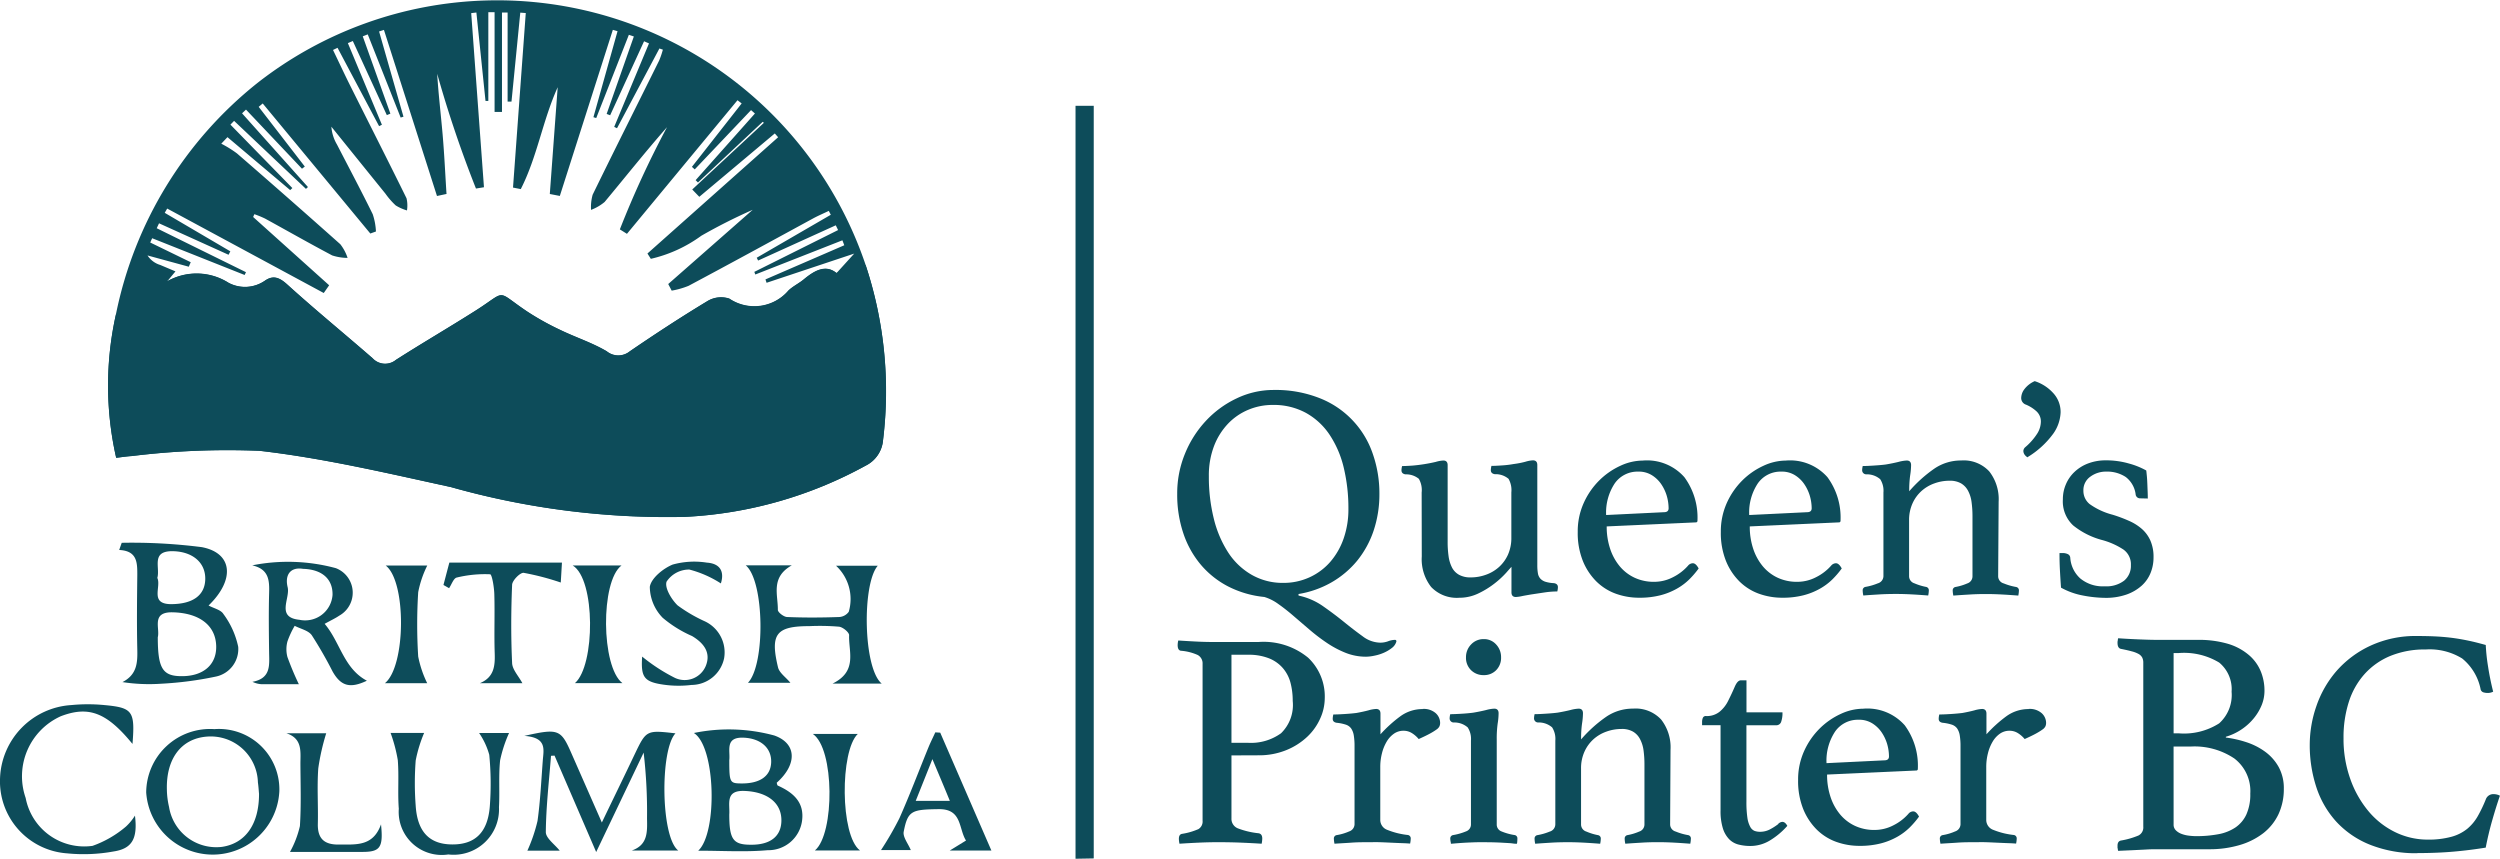 <svg xmlns="http://www.w3.org/2000/svg" xmlns:xlink="http://www.w3.org/1999/xlink" width="88.803" height="30.504" viewBox="0 0 88.803 30.504">
  <defs>
    <clipPath id="clip-path">
      <rect id="Rectangle_16855" data-name="Rectangle 16855" width="38.85" height="30.505" fill="#0d4c5a"/>
    </clipPath>
  </defs>
  <g id="Group_43072" data-name="Group 43072" transform="translate(-617.41 -8.893)">
    <g id="Group_43018" data-name="Group 43018" transform="translate(617.41 8.893)">
      <g id="Group_43017" data-name="Group 43017" clip-path="url(#clip-path)">
        <g id="Group_43016" data-name="Group 43016">
          <g id="Group_43015" data-name="Group 43015" clip-path="url(#clip-path)">
            <path id="Path_62097" data-name="Path 62097" d="M913.686,29.336a11.574,11.574,0,0,1-.007-5.1,14.054,14.054,0,0,1,5.028-8.216,13.814,13.814,0,0,1,21.6,6.463,14.221,14.221,0,0,1,.622,6.215,1.114,1.114,0,0,1-.616.915,14.835,14.835,0,0,1-6.427,1.821,28.3,28.3,0,0,1-8.306-1.058c-2.252-.491-4.509-1.025-6.792-1.288a27.715,27.715,0,0,0-4.548.186c-.162.008-.323.035-.55.061m11.738-9.372-.346.074q-.942-2.953-1.884-5.9l-.172.056q.432,1.514.866,3.027l-.1.031-1.169-2.955-.177.07.981,2.746-.126.052-1.208-2.632-.176.075,1.209,2.9-.1.049-1.476-2.783-.161.077c.216.447.425.9.647,1.34.654,1.309,1.318,2.614,1.964,3.927a1.109,1.109,0,0,1,.016.433,1.625,1.625,0,0,1-.4-.178,2.7,2.7,0,0,1-.365-.418q-.962-1.189-1.92-2.378a1.452,1.452,0,0,0,.2.635c.425.824.861,1.643,1.27,2.476a2.269,2.269,0,0,1,.113.611l-.2.072-3.822-4.62-.143.12,1.638,2.121-.1.077-1.989-2.1-.14.132,2.341,2.619-.071.065-2.553-2.416-.13.134,2.2,2.253-.078.073-2.227-1.881-.22.232a3.976,3.976,0,0,1,.558.346q1.846,1.6,3.671,3.226a1.611,1.611,0,0,1,.258.485,1.785,1.785,0,0,1-.547-.088c-.8-.423-1.59-.873-2.385-1.309a3.655,3.655,0,0,0-.38-.156c-.014.033-.029.067-.043.1l2.7,2.425-.192.275-5.561-3c-.029.05-.058.1-.087.152l2.33,1.368-.063.122-2.47-1.118-.082.175,3.17,1.561-.047.1-3.285-1.306-.069.152,1.439.7-.069.16-1.466-.4a.816.816,0,0,0,.45.337l.543.229-.295.356a2.119,2.119,0,0,1,2.176.052,1.243,1.243,0,0,0,1.286-.067c.3-.213.522-.122.8.127.993.9,2.028,1.746,3.037,2.624a.605.605,0,0,0,.828.054c.939-.6,1.9-1.159,2.84-1.756,1.136-.723.674-.728,1.821.04a9.5,9.5,0,0,0,1.171.652c.547.265,1.134.454,1.654.76a.648.648,0,0,0,.822,0c.9-.615,1.817-1.216,2.753-1.78a.932.932,0,0,1,.778-.09,1.592,1.592,0,0,0,2.105-.288c.162-.154.377-.254.551-.4.383-.317.775-.531,1.153-.222l.63-.694-3.113,1.037L936.75,23l2.8-1.213-.067-.176-3.094,1.215c-.011-.031-.023-.063-.034-.094l2.975-1.485-.082-.169-2.759,1.252-.049-.1,2.631-1.526L939,20.566c-.192.092-.388.175-.574.277-1.469.8-2.934,1.6-4.407,2.385a2.916,2.916,0,0,1-.6.171l-.123-.235,3-2.636a19.626,19.626,0,0,0-1.824.921,4.9,4.9,0,0,1-1.794.82l-.12-.189L937.2,17.95l-.118-.135L934.4,20.066l-.251-.26,2.545-2.368-.042-.036-2.3,2.155-.082-.083,2.106-2.367-.138-.121-2,2.106-.1-.09,1.767-2.253-.148-.114-3.927,4.746-.252-.158a34.268,34.268,0,0,1,1.675-3.631c-.766.873-1.481,1.774-2.216,2.657a1.662,1.662,0,0,1-.482.281,1.613,1.613,0,0,1,.057-.539c.777-1.593,1.574-3.176,2.361-4.764a2.962,2.962,0,0,0,.133-.388l-.123-.042-1.506,2.833-.1-.048,1.236-2.965-.175-.076-1.205,2.629-.124-.048.966-2.751-.177-.06-1.159,2.957-.1-.03.857-3.055-.167-.048-1.883,5.9-.356-.069q.14-1.9.28-3.792c-.535,1.181-.727,2.475-1.311,3.618l-.276-.054.453-6.2-.195-.014q-.155,1.579-.312,3.159l-.138,0V13.52l-.2,0v3.532l-.263,0V13.508l-.222,0v3.153l-.1,0q-.162-1.571-.324-3.142l-.184.022q.226,3.092.453,6.185l-.284.046a41.733,41.733,0,0,1-1.377-4.075c.043.721.13,1.434.192,2.15s.093,1.407.138,2.111" transform="translate(-909.56 -13.075)" fill="#0d4c5a"/>
            <path id="Path_62098" data-name="Path 62098" d="M914.071,41.423a19.5,19.5,0,0,1,2.849.155c1.1.214,1.175,1.162.235,2.072.181.1.433.151.525.3a2.987,2.987,0,0,1,.528,1.169,1,1,0,0,1-.8,1.057,12.515,12.515,0,0,1-1.943.253,6.231,6.231,0,0,1-1.369-.058c.517-.266.537-.688.527-1.149-.02-.886-.01-1.773,0-2.66,0-.433,0-.853-.643-.884l.09-.256m1.281,3.35c0,1.134.175,1.4.89,1.388.737-.011,1.19-.411,1.185-1.046-.007-.751-.59-1.2-1.55-1.222-.765-.016-.443.563-.524.88m-.017-2.1c.148.319-.292.939.511.93.749-.008,1.177-.312,1.191-.881.015-.6-.458-.991-1.164-1-.773-.006-.431.578-.538.948" transform="translate(-909.746 -22.142)" fill="#0d4c5a"/>
            <path id="Path_62099" data-name="Path 62099" d="M937.893,54.511c.432-.9.8-1.651,1.158-2.406.42-.877.42-.877,1.457-.76-.552.583-.528,3.688.1,4.164h-1.656c.577-.2.554-.661.545-1.139a18.218,18.218,0,0,0-.12-2.341l-1.686,3.532-1.479-3.425-.125.007c-.071.9-.176,1.806-.185,2.71,0,.216.316.435.494.66h-1.149a5.721,5.721,0,0,0,.36-1.055c.1-.713.133-1.436.188-2.155.029-.381.154-.81-.656-.867,1.215-.275,1.3-.235,1.677.629.337.766.674,1.532,1.076,2.447" transform="translate(-916.514 -25.296)" fill="#0d4c5a"/>
            <path id="Path_62100" data-name="Path 62100" d="M944.151,55.476c.683-.637.62-3.689-.159-4.177a6.151,6.151,0,0,1,2.858.089c.8.283.818,1.025.084,1.679.012.033.016.087.039.1.547.245.956.594.86,1.263a1.207,1.207,0,0,1-1.218,1.032c-.8.071-1.615.018-2.465.018m1.1-1.288c0,.9.139,1.08.788,1.076.674,0,1.051-.3,1.063-.842.015-.646-.5-1.037-1.308-1.069-.7-.029-.516.458-.543.835m0-1.938c0,.8.017.833.42.837.672.008,1.054-.262,1.068-.755.015-.51-.378-.847-.982-.871-.667-.027-.468.463-.505.789" transform="translate(-919.345 -25.262)" fill="#0d4c5a"/>
            <path id="Path_62101" data-name="Path 62101" d="M951.531,46.8h-1.747c.9-.442.565-1.133.59-1.722,0-.1-.221-.284-.356-.3a8.06,8.06,0,0,0-1.05-.02c-1.183,0-1.406.273-1.12,1.463.048.2.276.35.441.55h-1.509c.624-.649.586-3.622-.078-4.172h1.635c-.758.426-.487,1.042-.495,1.581,0,.088.21.25.328.254.618.026,1.238.022,1.856,0a.449.449,0,0,0,.335-.186,1.613,1.613,0,0,0-.452-1.635h1.482c-.562.649-.52,3.637.139,4.185" transform="translate(-920.212 -22.517)" fill="#0d4c5a"/>
            <path id="Path_62102" data-name="Path 62102" d="M922.595,46.761c-.349,0-.837,0-1.326,0a.838.838,0,0,1-.331-.085c.659-.122.6-.588.592-1.037-.009-.7-.018-1.4,0-2.1.014-.458,0-.864-.6-1a6.5,6.5,0,0,1,2.972.1.934.934,0,0,1,.116,1.689c-.134.092-.286.161-.515.288.554.652.673,1.581,1.5,2.021-.593.28-.92.2-1.22-.332a14.668,14.668,0,0,0-.738-1.285c-.121-.169-.4-.225-.606-.333a3.109,3.109,0,0,0-.258.556,1.067,1.067,0,0,0,0,.552,10.523,10.523,0,0,0,.409.974m.145-4.106c-.456-.074-.65.222-.547.65.1.4-.425,1.075.42,1.16a.975.975,0,0,0,1.175-.883c.013-.556-.362-.907-1.047-.927" transform="translate(-911.971 -22.457)" fill="#0d4c5a"/>
            <path id="Path_62103" data-name="Path 62103" d="M963.925,45.346V18.6h.647V45.333c-.05,0-.6.008-.647.012" transform="translate(-925.721 -14.841)" fill="#0d4c5a"/>
            <path id="Path_62104" data-name="Path 62104" d="M917.821,51.154a2.147,2.147,0,0,1,2.3,2.2,2.369,2.369,0,0,1-4.73.048,2.269,2.269,0,0,1,2.427-2.247M919.4,53.46c-.009-.089-.018-.254-.041-.416a1.676,1.676,0,0,0-1.811-1.624c-.913.07-1.453.784-1.422,1.89a2.877,2.877,0,0,0,.077.61,1.7,1.7,0,0,0,1.872,1.418c.83-.118,1.324-.791,1.324-1.879" transform="translate(-910.198 -25.255)" fill="#0d4c5a"/>
            <path id="Path_62105" data-name="Path 62105" d="M912.459,51.262c-.916-1.12-1.556-1.357-2.541-.983a2.34,2.34,0,0,0-1.251,2.906,2.117,2.117,0,0,0,2.375,1.7,3.759,3.759,0,0,0,1.185-.684,1.876,1.876,0,0,0,.322-.39c.1.815-.1,1.173-.759,1.273a5.94,5.94,0,0,1-1.655.067,2.564,2.564,0,0,1-2.378-2.682,2.7,2.7,0,0,1,2.532-2.585,6.039,6.039,0,0,1,1.173,0c1.008.093,1.092.215,1,1.376" transform="translate(-907.755 -24.839)" fill="#0d4c5a"/>
            <path id="Path_62106" data-name="Path 62106" d="M932.36,51.356a4.7,4.7,0,0,0-.317.968c-.058.552-.01,1.113-.041,1.668a1.611,1.611,0,0,1-1.8,1.677,1.528,1.528,0,0,1-1.758-1.621c-.044-.574.01-1.156-.036-1.73a5.434,5.434,0,0,0-.256-.966h1.192a4.87,4.87,0,0,0-.3.98,10.541,10.541,0,0,0,0,1.606c.058.917.48,1.359,1.26,1.375.825.018,1.292-.4,1.371-1.333a10.578,10.578,0,0,0-.018-1.851,2.572,2.572,0,0,0-.36-.773Z" transform="translate(-914.278 -25.318)" fill="#0d4c5a"/>
            <path id="Path_62107" data-name="Path 62107" d="M955.87,51.334l1.818,4.188h-1.481l.579-.356c-.27-.428-.133-1.128-.973-1.115-.956.014-1.094.05-1.24.8-.037.19.158.426.252.653h-1.058a11.3,11.3,0,0,0,.655-1.134c.367-.826.687-1.674,1.029-2.512.074-.181.163-.356.244-.535l.174.011M955,53.756h1.211c-.2-.49-.375-.9-.619-1.482L955,53.756" transform="translate(-922.472 -25.309)" fill="#0d4c5a"/>
            <path id="Path_62108" data-name="Path 62108" d="M941.294,45.786a6.316,6.316,0,0,0,1.153.749.812.812,0,0,0,1.1-.416c.2-.484-.078-.824-.487-1.068a4.223,4.223,0,0,1-1.041-.647,1.6,1.6,0,0,1-.458-1.1c.049-.308.475-.654.813-.791a2.86,2.86,0,0,1,1.211-.069c.51.035.622.354.5.739a3.849,3.849,0,0,0-1.12-.493.959.959,0,0,0-.809.431c-.073.22.173.629.391.841a5.311,5.311,0,0,0,.953.56,1.219,1.219,0,0,1,.7,1.322,1.19,1.19,0,0,1-1.157.945,3.772,3.772,0,0,1-.979-.008c-.715-.1-.824-.268-.775-1" transform="translate(-918.479 -22.459)" fill="#0d4c5a"/>
            <path id="Path_62109" data-name="Path 62109" d="M933.721,46.738h-1.507c.5-.212.539-.607.524-1.06-.024-.7.007-1.4-.014-2.1-.007-.249-.082-.7-.148-.708a4.246,4.246,0,0,0-1.187.116c-.114.026-.183.247-.272.378l-.2-.114c.073-.278.146-.556.209-.794h4c-.017.291-.033.567-.042.707a9.3,9.3,0,0,0-1.316-.344c-.125-.016-.406.269-.412.424-.039.927-.043,1.857,0,2.783.01.232.227.455.366.715" transform="translate(-915.165 -22.471)" fill="#0d4c5a"/>
            <path id="Path_62110" data-name="Path 62110" d="M922.84,55.587a3.517,3.517,0,0,0,.353-.92c.048-.737.022-1.479.018-2.22,0-.421.08-.89-.5-1.077h1.417a8,8,0,0,0-.282,1.243c-.048.654,0,1.315-.016,1.973-.012.524.224.744.744.738.6-.007,1.216.082,1.5-.718.086.828-.034.978-.659.979-.9,0-1.8,0-2.578,0" transform="translate(-912.54 -25.324)" fill="#0d4c5a"/>
            <path id="Path_62111" data-name="Path 62111" d="M929.353,46.79h-1.5c.747-.6.771-3.614.029-4.181h1.477a3.7,3.7,0,0,0-.322.948,18.291,18.291,0,0,0,0,2.285,3.851,3.851,0,0,0,.32.948" transform="translate(-914.182 -22.521)" fill="#0d4c5a"/>
            <path id="Path_62112" data-name="Path 62112" d="M950.277,55.545c.708-.592.7-3.629-.076-4.14h1.6c-.632.6-.632,3.608.078,4.14Z" transform="translate(-921.331 -25.335)" fill="#0d4c5a"/>
            <path id="Path_62113" data-name="Path 62113" d="M937.669,42.607H939.4c-.75.56-.727,3.6.032,4.18h-1.687c.724-.631.735-3.688-.079-4.18" transform="translate(-917.323 -22.521)" fill="#0d4c5a"/>
            <path id="Path_62114" data-name="Path 62114" d="M915.5,27.489a2.117,2.117,0,0,1,2.176.052,1.243,1.243,0,0,0,1.286-.067c.3-.213.522-.123.8.127.992.9,2.028,1.746,3.036,2.624a.605.605,0,0,0,.828.054c.939-.6,1.9-1.159,2.84-1.756,1.137-.723.674-.728,1.821.04a9.592,9.592,0,0,0,1.171.652c.547.265,1.134.454,1.654.76a.648.648,0,0,0,.822,0c.9-.615,1.818-1.216,2.753-1.781a.935.935,0,0,1,.779-.09,1.592,1.592,0,0,0,2.1-.288c.162-.154.377-.254.551-.4.383-.317.775-.531,1.153-.222l1.035-.284a14.221,14.221,0,0,1,.622,6.215,1.114,1.114,0,0,1-.616.915,14.835,14.835,0,0,1-6.427,1.821,28.291,28.291,0,0,1-8.305-1.058c-2.253-.491-4.509-1.025-6.793-1.288a27.789,27.789,0,0,0-4.548.185c-.162.009-.323.035-.55.061a11.574,11.574,0,0,1-.007-5.1Z" transform="translate(-909.56 -17.5)" fill="#0d4c5a"/>
          </g>
        </g>
      </g>
    </g>
    <path id="Path_62115" data-name="Path 62115" d="M973.547,40.751a2.363,2.363,0,0,1,.869.377q.4.28.749.563t.661.508a1.055,1.055,0,0,0,.617.224.806.806,0,0,0,.284-.049.7.7,0,0,1,.241-.05.049.049,0,0,1,.054.055.431.431,0,0,1-.164.235,1.324,1.324,0,0,1-.3.175,1.613,1.613,0,0,1-.333.1,1.545,1.545,0,0,1-.279.033,1.954,1.954,0,0,1-.727-.137,3.524,3.524,0,0,1-.661-.35,6.632,6.632,0,0,1-.618-.47l-.574-.492q-.273-.236-.536-.421a1.639,1.639,0,0,0-.5-.252,3.585,3.585,0,0,1-1.279-.371,3.184,3.184,0,0,1-.973-.771,3.385,3.385,0,0,1-.623-1.115,4.3,4.3,0,0,1-.219-1.405,3.7,3.7,0,0,1,.273-1.42,3.8,3.8,0,0,1,.743-1.171,3.58,3.58,0,0,1,1.093-.8,3.032,3.032,0,0,1,1.312-.3,4.25,4.25,0,0,1,1.662.3,3.239,3.239,0,0,1,1.869,1.984,4.254,4.254,0,0,1,.23,1.4,4.058,4.058,0,0,1-.207,1.318,3.421,3.421,0,0,1-.585,1.066,3.315,3.315,0,0,1-.907.765,3.485,3.485,0,0,1-1.175.415ZM973,40.3a2.212,2.212,0,0,0,.94-.2,2.173,2.173,0,0,0,.733-.547,2.538,2.538,0,0,0,.475-.831,3.139,3.139,0,0,0,.169-1.049,6.171,6.171,0,0,0-.164-1.459,3.619,3.619,0,0,0-.5-1.17,2.425,2.425,0,0,0-.841-.781,2.388,2.388,0,0,0-1.186-.284,2.213,2.213,0,0,0-.858.169,2.122,2.122,0,0,0-.722.492,2.4,2.4,0,0,0-.5.793,2.925,2.925,0,0,0-.186,1.081,6.132,6.132,0,0,0,.175,1.5,3.921,3.921,0,0,0,.508,1.2,2.453,2.453,0,0,0,.826.792A2.213,2.213,0,0,0,973,40.3" transform="translate(-310.01 -10.702)" fill="#0d4c5a"/>
    <path id="Path_62116" data-name="Path 62116" d="M981.663,38.261a.8.8,0,0,0-.1-.486.711.711,0,0,0-.475-.158c-.094-.015-.142-.063-.142-.143a.649.649,0,0,1,.022-.152c.095,0,.22-.006.377-.017a5.86,5.86,0,0,0,.82-.131,1.143,1.143,0,0,1,.268-.049c.1,0,.153.054.153.165v2.732a3.576,3.576,0,0,0,.033.5,1.251,1.251,0,0,0,.12.4.619.619,0,0,0,.252.262.825.825,0,0,0,.415.093,1.579,1.579,0,0,0,.536-.093,1.372,1.372,0,0,0,.465-.273,1.319,1.319,0,0,0,.322-.442,1.458,1.458,0,0,0,.12-.613v-1.6a.813.813,0,0,0-.1-.481.709.709,0,0,0-.487-.164c-.094-.015-.142-.063-.142-.143a.649.649,0,0,1,.022-.152c.095,0,.22-.006.378-.017a3.658,3.658,0,0,0,.41-.049,3.12,3.12,0,0,0,.421-.082,1.1,1.1,0,0,1,.265-.049c.1,0,.155.054.155.165v3.552a1.694,1.694,0,0,0,.022.3.37.37,0,0,0,.088.186.415.415,0,0,0,.18.11,1.2,1.2,0,0,0,.3.049c.095.015.142.063.142.143a.655.655,0,0,1-.022.152,3.219,3.219,0,0,0-.437.033l-.439.066c-.14.022-.264.044-.371.065a1.322,1.322,0,0,1-.226.033c-.1,0-.155-.054-.155-.164v-.907q-.033.034-.186.208a3.165,3.165,0,0,1-.4.371,3.084,3.084,0,0,1-.568.355A1.551,1.551,0,0,1,983,42a1.256,1.256,0,0,1-1-.383,1.6,1.6,0,0,1-.333-1.082Z" transform="translate(-313.754 -11.874)" fill="#0d4c5a"/>
    <path id="Path_62117" data-name="Path 62117" d="M994.077,40.852a.232.232,0,0,1,.163-.077c.073,0,.141.063.207.186a3.191,3.191,0,0,1-.328.383,2.106,2.106,0,0,1-.443.333,2.412,2.412,0,0,1-.584.235,2.964,2.964,0,0,1-.754.088,2.433,2.433,0,0,1-.831-.142,1.913,1.913,0,0,1-.694-.437,2.188,2.188,0,0,1-.481-.733,2.679,2.679,0,0,1-.18-1.028,2.448,2.448,0,0,1,.214-1.028,2.665,2.665,0,0,1,.552-.8,2.6,2.6,0,0,1,.749-.519,1.915,1.915,0,0,1,.792-.185,1.77,1.77,0,0,1,1.481.59,2.417,2.417,0,0,1,.465,1.541.057.057,0,0,1-.065.065l-3.159.143a2.468,2.468,0,0,0,.12.787,1.893,1.893,0,0,0,.338.623,1.527,1.527,0,0,0,.528.41,1.616,1.616,0,0,0,.7.148,1.447,1.447,0,0,0,.67-.165,1.764,1.764,0,0,0,.539-.415m-1.767-3.334a.983.983,0,0,0-.848.426,1.873,1.873,0,0,0-.3,1.115l2.056-.1c.109,0,.163-.047.163-.141a1.629,1.629,0,0,0-.065-.438,1.494,1.494,0,0,0-.2-.421,1.108,1.108,0,0,0-.332-.316.877.877,0,0,0-.473-.126" transform="translate(-316.699 -11.875)" fill="#0d4c5a"/>
    <path id="Path_62118" data-name="Path 62118" d="M1001.551,40.852a.232.232,0,0,1,.163-.077c.073,0,.141.063.207.186a3.191,3.191,0,0,1-.328.383,2.106,2.106,0,0,1-.443.333,2.412,2.412,0,0,1-.584.235,2.963,2.963,0,0,1-.754.088,2.433,2.433,0,0,1-.831-.142,1.913,1.913,0,0,1-.694-.437,2.177,2.177,0,0,1-.481-.733,2.682,2.682,0,0,1-.18-1.028,2.459,2.459,0,0,1,.213-1.028,2.682,2.682,0,0,1,.552-.8,2.6,2.6,0,0,1,.749-.519,1.915,1.915,0,0,1,.792-.185,1.77,1.77,0,0,1,1.481.59,2.417,2.417,0,0,1,.465,1.541.057.057,0,0,1-.065.065l-3.159.143a2.468,2.468,0,0,0,.12.787,1.893,1.893,0,0,0,.338.623,1.528,1.528,0,0,0,.528.41,1.616,1.616,0,0,0,.7.148,1.447,1.447,0,0,0,.67-.165,1.764,1.764,0,0,0,.539-.415m-1.767-3.334a.983.983,0,0,0-.848.426,1.873,1.873,0,0,0-.3,1.115l2.056-.1c.109,0,.163-.047.163-.141a1.629,1.629,0,0,0-.065-.438,1.491,1.491,0,0,0-.2-.421,1.108,1.108,0,0,0-.332-.316.877.877,0,0,0-.473-.126" transform="translate(-319.09 -11.875)" fill="#0d4c5a"/>
    <path id="Path_62119" data-name="Path 62119" d="M1009.83,41.246a.265.265,0,0,0,.2.246,2.072,2.072,0,0,0,.437.126.12.12,0,0,1,.1.131.972.972,0,0,1-.022.175c-.19-.015-.376-.028-.558-.038s-.38-.017-.59-.017-.392.005-.585.017-.384.023-.574.038a.908.908,0,0,1-.022-.175.119.119,0,0,1,.1-.131,1.872,1.872,0,0,0,.416-.126.264.264,0,0,0,.186-.246V39.1a3.69,3.69,0,0,0-.033-.5,1.163,1.163,0,0,0-.125-.4.66.66,0,0,0-.25-.263.792.792,0,0,0-.408-.093,1.563,1.563,0,0,0-.533.093,1.373,1.373,0,0,0-.463.273,1.32,1.32,0,0,0-.32.443,1.425,1.425,0,0,0-.12.6v1.99a.265.265,0,0,0,.191.246,1.988,1.988,0,0,0,.41.126.12.12,0,0,1,.1.131.972.972,0,0,1-.022.175c-.19-.015-.375-.028-.558-.038s-.378-.017-.584-.017-.416.005-.605.017-.376.023-.558.038a.929.929,0,0,1-.022-.175.12.12,0,0,1,.1-.131,2.061,2.061,0,0,0,.437-.126.271.271,0,0,0,.2-.257V38.262a.759.759,0,0,0-.114-.471.722.722,0,0,0-.5-.174.145.145,0,0,1-.142-.154.616.616,0,0,1,.021-.141c.1,0,.229-.006.4-.017s.312-.023.422-.038q.254-.043.453-.093a1.362,1.362,0,0,1,.288-.048c.1,0,.154.054.154.164a2.483,2.483,0,0,1-.033.366,3.874,3.874,0,0,0-.033.562,4.79,4.79,0,0,1,.9-.809,1.674,1.674,0,0,1,.943-.284,1.238,1.238,0,0,1,1,.388,1.6,1.6,0,0,1,.333,1.077Z" transform="translate(-321.443 -11.875)" fill="#0d4c5a"/>
    <path id="Path_62120" data-name="Path 62120" d="M1013.542,35.693a.327.327,0,0,1-.12-.114.241.241,0,0,1-.033-.115.19.19,0,0,1,.065-.131,2.164,2.164,0,0,0,.437-.5.822.822,0,0,0,.12-.4.489.489,0,0,0-.169-.388,1.285,1.285,0,0,0-.356-.224.247.247,0,0,1-.173-.252.532.532,0,0,1,.114-.3.914.914,0,0,1,.366-.284,1.5,1.5,0,0,1,.635.4.989.989,0,0,1,.284.711,1.4,1.4,0,0,1-.257.749,3.132,3.132,0,0,1-.913.837" transform="translate(-324.107 -10.553)" fill="#0d4c5a"/>
    <path id="Path_62121" data-name="Path 62121" d="M1018.192,38.469a.172.172,0,0,1-.125-.038.176.176,0,0,1-.05-.082.919.919,0,0,0-.355-.639,1.2,1.2,0,0,0-.694-.191.931.931,0,0,0-.563.18.583.583,0,0,0-.246.5.6.6,0,0,0,.224.475,2.464,2.464,0,0,0,.815.377,5.1,5.1,0,0,1,.584.219,1.769,1.769,0,0,1,.459.29,1.2,1.2,0,0,1,.3.415,1.438,1.438,0,0,1,.109.586,1.463,1.463,0,0,1-.1.545,1.229,1.229,0,0,1-.316.46,1.6,1.6,0,0,1-.536.317,2.206,2.206,0,0,1-.771.12,4.3,4.3,0,0,1-.781-.082,2.563,2.563,0,0,1-.782-.28q-.021-.284-.038-.6t-.016-.629h.109a.417.417,0,0,1,.186.038.152.152,0,0,1,.087.126,1.087,1.087,0,0,0,.356.738,1.255,1.255,0,0,0,.869.279,1.038,1.038,0,0,0,.688-.2.681.681,0,0,0,.241-.552.642.642,0,0,0-.263-.552,2.619,2.619,0,0,0-.776-.344,2.76,2.76,0,0,1-1.011-.514,1.164,1.164,0,0,1-.366-.93,1.318,1.318,0,0,1,.109-.535,1.3,1.3,0,0,1,.305-.437,1.447,1.447,0,0,1,.482-.3,1.753,1.753,0,0,1,.634-.11,2.907,2.907,0,0,1,.825.115,2.668,2.668,0,0,1,.607.246c.007.058.014.129.022.213s.012.171.016.262.007.183.011.274.005.173.005.246Z" transform="translate(-324.744 -11.874)" fill="#0d4c5a"/>
    <path id="Path_62122" data-name="Path 62122" d="M971.169,50.609V52.85a.361.361,0,0,0,.241.355,2.869,2.869,0,0,0,.721.169c.088.015.132.077.132.186a.943.943,0,0,1-.022.186q-.317-.021-.721-.038t-.875-.016q-.285,0-.645.016c-.24.011-.467.024-.677.038a.9.9,0,0,1-.022-.175c0-.1.036-.161.109-.175a2.361,2.361,0,0,0,.585-.169.314.314,0,0,0,.148-.3V47.362a.34.34,0,0,0-.169-.318,1.773,1.773,0,0,0-.607-.153c-.073-.015-.109-.08-.109-.2a.689.689,0,0,1,.022-.164q.306.021.651.038c.229.012.446.016.65.016h1.542a2.491,2.491,0,0,1,1.77.558,1.893,1.893,0,0,1,.59,1.443,1.761,1.761,0,0,1-.159.711,2.019,2.019,0,0,1-.459.65,2.392,2.392,0,0,1-.743.476,2.563,2.563,0,0,1-1,.186Zm.58-.448a1.824,1.824,0,0,0,1.181-.339,1.4,1.4,0,0,0,.415-1.148,2.52,2.52,0,0,0-.076-.634,1.312,1.312,0,0,0-.263-.519,1.267,1.267,0,0,0-.492-.356,1.944,1.944,0,0,0-.765-.131h-.58V50.16Z" transform="translate(-310.016 -14.883)" fill="#0d4c5a"/>
    <path id="Path_62123" data-name="Path 62123" d="M980.544,50.1a.64.64,0,0,1,.47.153.47.47,0,0,1,.153.339.316.316,0,0,1-.022.12.29.29,0,0,1-.1.114,2.236,2.236,0,0,1-.229.143q-.148.082-.41.2a1,1,0,0,0-.235-.207.554.554,0,0,0-.3-.088.585.585,0,0,0-.338.1.9.9,0,0,0-.263.284,1.539,1.539,0,0,0-.169.416,1.949,1.949,0,0,0-.06.486v1.881a.375.375,0,0,0,.252.355,2.7,2.7,0,0,0,.721.18.121.121,0,0,1,.109.131.964.964,0,0,1-.022.175c-.08-.007-.18-.012-.3-.016s-.246-.01-.377-.016-.267-.013-.406-.017-.269,0-.386,0c-.2,0-.4,0-.617.016s-.413.024-.6.038a.964.964,0,0,1-.022-.175.119.119,0,0,1,.1-.131,1.839,1.839,0,0,0,.443-.131.275.275,0,0,0,.191-.252V51.422a2.3,2.3,0,0,0-.027-.383.623.623,0,0,0-.093-.246.38.38,0,0,0-.191-.136,1.529,1.529,0,0,0-.323-.066c-.095-.015-.141-.061-.141-.141a.626.626,0,0,1,.022-.154c.095,0,.227-.005.4-.016s.312-.024.422-.038q.243-.044.426-.093a1.16,1.16,0,0,1,.271-.049c.1,0,.155.055.155.164V51a4.707,4.707,0,0,1,.705-.639,1.336,1.336,0,0,1,.8-.257" transform="translate(-312.602 -16.024)" fill="#0d4c5a"/>
    <path id="Path_62124" data-name="Path 62124" d="M984.684,53.666c-.125,0-.252,0-.381.005s-.248.01-.357.017-.2.014-.284.021-.131.012-.153.012c0-.007,0-.033-.011-.077a.628.628,0,0,1-.011-.1.119.119,0,0,1,.1-.131,2.154,2.154,0,0,0,.459-.131.258.258,0,0,0,.175-.251V50.059a.751.751,0,0,0-.115-.47.716.716,0,0,0-.5-.175.144.144,0,0,1-.142-.153.594.594,0,0,1,.022-.142c.094,0,.228-.006.4-.016s.312-.024.422-.039c.169-.029.32-.06.453-.093a1.331,1.331,0,0,1,.288-.049c.1,0,.154.054.154.164a2.386,2.386,0,0,1-.033.366,3.88,3.88,0,0,0-.033.562v3.018a.258.258,0,0,0,.17.251,2.017,2.017,0,0,0,.475.131.118.118,0,0,1,.088.131c0,.022,0,.055-.005.1a.169.169,0,0,1-.016.077c-.022,0-.071,0-.148-.012s-.169-.014-.279-.021-.229-.013-.357-.017-.255-.005-.381-.005m-.639-6.57a.639.639,0,0,1,.18-.454.6.6,0,0,1,.454-.191.57.57,0,0,1,.437.191.652.652,0,0,1,.175.454.621.621,0,0,1-.175.459.593.593,0,0,1-.437.175.624.624,0,0,1-.454-.175.609.609,0,0,1-.18-.459" transform="translate(-314.561 -14.857)" fill="#0d4c5a"/>
    <path id="Path_62125" data-name="Path 62125" d="M992.7,54.205a.265.265,0,0,0,.2.246,2.071,2.071,0,0,0,.437.126.119.119,0,0,1,.1.131.983.983,0,0,1-.022.175c-.189-.015-.375-.028-.558-.038s-.379-.017-.59-.017-.392.005-.585.017-.385.023-.574.038a.872.872,0,0,1-.022-.175.12.12,0,0,1,.1-.131,1.893,1.893,0,0,0,.416-.126.264.264,0,0,0,.186-.246V52.063a3.691,3.691,0,0,0-.033-.5,1.2,1.2,0,0,0-.126-.4.66.66,0,0,0-.25-.263.787.787,0,0,0-.407-.093,1.561,1.561,0,0,0-.533.093,1.36,1.36,0,0,0-.463.273,1.32,1.32,0,0,0-.32.443,1.414,1.414,0,0,0-.12.6v1.99a.264.264,0,0,0,.191.246,1.988,1.988,0,0,0,.41.126.12.12,0,0,1,.1.131.97.97,0,0,1-.022.175c-.19-.015-.375-.028-.559-.038s-.378-.017-.584-.017-.416.005-.607.017-.375.023-.558.038a.97.97,0,0,1-.022-.175.12.12,0,0,1,.1-.131,2.055,2.055,0,0,0,.437-.126.27.27,0,0,0,.2-.257V51.221a.759.759,0,0,0-.114-.471.724.724,0,0,0-.5-.174.144.144,0,0,1-.142-.154.617.617,0,0,1,.021-.141c.1,0,.227-.006.4-.017s.312-.023.423-.038c.169-.029.32-.06.452-.093a1.361,1.361,0,0,1,.288-.048c.1,0,.154.054.154.164a2.481,2.481,0,0,1-.033.366,3.769,3.769,0,0,0-.033.562,4.77,4.77,0,0,1,.9-.809,1.676,1.676,0,0,1,.943-.284,1.236,1.236,0,0,1,1,.388,1.6,1.6,0,0,1,.333,1.077Z" transform="translate(-315.965 -16.02)" fill="#0d4c5a"/>
    <path id="Path_62126" data-name="Path 62126" d="M999.345,53.71a.226.226,0,0,1,.093-.065.2.2,0,0,1,.06-.012c.066,0,.124.048.175.142a2.671,2.671,0,0,1-.612.514,1.335,1.335,0,0,1-.7.2,1.679,1.679,0,0,1-.415-.049.714.714,0,0,1-.339-.191.971.971,0,0,1-.224-.388,2.072,2.072,0,0,1-.082-.639V50.2h-.656v-.12a.374.374,0,0,1,.027-.141.11.11,0,0,1,.115-.065.725.725,0,0,0,.481-.154,1.173,1.173,0,0,0,.306-.392c.088-.175.164-.339.23-.492s.138-.231.218-.231h.2v1.138H999.5a.927.927,0,0,1-.049.344.179.179,0,0,1-.181.114H998.22v2.711a3.792,3.792,0,0,0,.033.564.968.968,0,0,0,.1.328.319.319,0,0,0,.152.148.561.561,0,0,0,.2.033.74.74,0,0,0,.344-.082,1.985,1.985,0,0,0,.3-.191" transform="translate(-318.775 -15.546)" fill="#0d4c5a"/>
    <path id="Path_62127" data-name="Path 62127" d="M1005.585,53.811a.232.232,0,0,1,.163-.077c.073,0,.141.063.207.186a3.192,3.192,0,0,1-.328.383,2.106,2.106,0,0,1-.443.333,2.411,2.411,0,0,1-.584.235,2.964,2.964,0,0,1-.754.088,2.434,2.434,0,0,1-.831-.142,1.914,1.914,0,0,1-.694-.437,2.189,2.189,0,0,1-.481-.733,2.682,2.682,0,0,1-.18-1.028,2.448,2.448,0,0,1,.214-1.028,2.667,2.667,0,0,1,.552-.8,2.605,2.605,0,0,1,.749-.519,1.915,1.915,0,0,1,.792-.185,1.771,1.771,0,0,1,1.481.59,2.418,2.418,0,0,1,.465,1.541.057.057,0,0,1-.065.065l-3.159.143a2.472,2.472,0,0,0,.12.787,1.894,1.894,0,0,0,.338.623,1.528,1.528,0,0,0,.528.41,1.617,1.617,0,0,0,.7.148,1.447,1.447,0,0,0,.67-.165,1.765,1.765,0,0,0,.539-.415m-1.767-3.334a.983.983,0,0,0-.848.426,1.873,1.873,0,0,0-.3,1.115l2.056-.1c.109,0,.163-.047.163-.141a1.629,1.629,0,0,0-.065-.438,1.489,1.489,0,0,0-.2-.421,1.109,1.109,0,0,0-.332-.316.877.877,0,0,0-.473-.126" transform="translate(-320.379 -16.02)" fill="#0d4c5a"/>
    <path id="Path_62128" data-name="Path 62128" d="M1012.192,50.1a.64.64,0,0,1,.47.153.47.47,0,0,1,.153.339.315.315,0,0,1-.022.12.291.291,0,0,1-.1.114,2.245,2.245,0,0,1-.229.143q-.148.082-.41.2a1,1,0,0,0-.235-.207.555.555,0,0,0-.3-.088.586.586,0,0,0-.338.1.9.9,0,0,0-.263.284,1.535,1.535,0,0,0-.169.416,1.946,1.946,0,0,0-.06.486v1.881a.375.375,0,0,0,.252.355,2.712,2.712,0,0,0,.721.18.121.121,0,0,1,.109.131.964.964,0,0,1-.022.175c-.08-.007-.18-.012-.3-.016s-.245-.01-.377-.016-.267-.013-.406-.017-.268,0-.386,0c-.2,0-.4,0-.617.016s-.413.024-.6.038a.966.966,0,0,1-.022-.175.119.119,0,0,1,.1-.131,1.842,1.842,0,0,0,.443-.131.275.275,0,0,0,.191-.252V51.422a2.3,2.3,0,0,0-.027-.383.624.624,0,0,0-.093-.246.38.38,0,0,0-.191-.136,1.532,1.532,0,0,0-.323-.066c-.095-.015-.141-.061-.141-.141a.629.629,0,0,1,.022-.154c.095,0,.227-.005.4-.016s.312-.024.422-.038q.243-.044.426-.093a1.16,1.16,0,0,1,.271-.049c.1,0,.155.055.155.164V51a4.7,4.7,0,0,1,.705-.639,1.336,1.336,0,0,1,.8-.257" transform="translate(-322.725 -16.024)" fill="#0d4c5a"/>
    <path id="Path_62129" data-name="Path 62129" d="M1022.188,49.935a3.886,3.886,0,0,1,.732.166,2.355,2.355,0,0,1,.665.338,1.684,1.684,0,0,1,.481.543,1.559,1.559,0,0,1,.183.773,2.105,2.105,0,0,1-.188.9,1.869,1.869,0,0,1-.539.676,2.534,2.534,0,0,1-.841.423,3.739,3.739,0,0,1-1.087.149h-1.809c-.13,0-.277,0-.441.011l-.463.023-.516.023a.163.163,0,0,1-.012-.069.131.131,0,0,1-.011-.058v-.056c0-.107.042-.168.126-.184a2.816,2.816,0,0,0,.618-.178.319.319,0,0,0,.171-.314V47.279a.4.4,0,0,0-.04-.189.331.331,0,0,0-.131-.126,1.039,1.039,0,0,0-.241-.091q-.149-.041-.377-.086c-.084-.015-.126-.088-.126-.218a.3.3,0,0,1,.011-.091.218.218,0,0,1,.012-.069c.229.016.475.029.739.04s.486.017.67.017h1.408a3.661,3.661,0,0,1,1.093.143,2.041,2.041,0,0,1,.738.4,1.52,1.52,0,0,1,.418.578,1.8,1.8,0,0,1,.131.681,1.349,1.349,0,0,1-.1.516,1.826,1.826,0,0,1-.281.469,1.993,1.993,0,0,1-.429.39,2.022,2.022,0,0,1-.56.264Zm-1.683-.15a2.323,2.323,0,0,0,1.448-.354,1.354,1.354,0,0,0,.441-1.122,1.224,1.224,0,0,0-.441-1.037,2.414,2.414,0,0,0-1.448-.337h-.171v2.85Zm-.171,3.24a.279.279,0,0,0,.08.206.558.558,0,0,0,.2.126,1.075,1.075,0,0,0,.258.063,2.112,2.112,0,0,0,.263.018,4.192,4.192,0,0,0,.79-.069,1.607,1.607,0,0,0,.606-.24,1.131,1.131,0,0,0,.389-.464,1.735,1.735,0,0,0,.138-.739,1.458,1.458,0,0,0-.567-1.247,2.537,2.537,0,0,0-1.551-.424h-.607Z" transform="translate(-325.715 -14.844)" fill="#0d4c5a"/>
    <path id="Path_62130" data-name="Path 62130" d="M1032.212,54.006a4.4,4.4,0,0,1-1.683-.3,3.29,3.29,0,0,1-1.2-.819,3.379,3.379,0,0,1-.709-1.224,4.78,4.78,0,0,1-.235-1.518,4.2,4.2,0,0,1,.235-1.362,3.771,3.771,0,0,1,.709-1.242,3.632,3.632,0,0,1,1.2-.9,3.812,3.812,0,0,1,1.683-.35q.378,0,.692.017c.21.012.41.031.6.057s.378.061.561.1.373.09.572.144a6.73,6.73,0,0,0,.08.754q.068.447.183.905a.413.413,0,0,1-.183.046.55.55,0,0,1-.166-.023.15.15,0,0,1-.1-.126,1.876,1.876,0,0,0-.652-1.076,2.2,2.2,0,0,0-1.294-.32,3.223,3.223,0,0,0-1.254.228,2.537,2.537,0,0,0-.916.642,2.713,2.713,0,0,0-.561.99,4.117,4.117,0,0,0-.189,1.288,4.241,4.241,0,0,0,.241,1.454,3.7,3.7,0,0,0,.646,1.144,2.877,2.877,0,0,0,.95.744,2.624,2.624,0,0,0,1.162.264,3.049,3.049,0,0,0,.831-.1,1.534,1.534,0,0,0,.56-.28,1.628,1.628,0,0,0,.378-.452,4.954,4.954,0,0,0,.292-.613.28.28,0,0,1,.275-.17.452.452,0,0,1,.12.016.384.384,0,0,1,.1.04q-.138.4-.275.881t-.229.962q-.561.092-1.145.143t-1.282.052" transform="translate(-328.93 -14.806)" fill="#0d4c5a"/>
  </g>
</svg>
